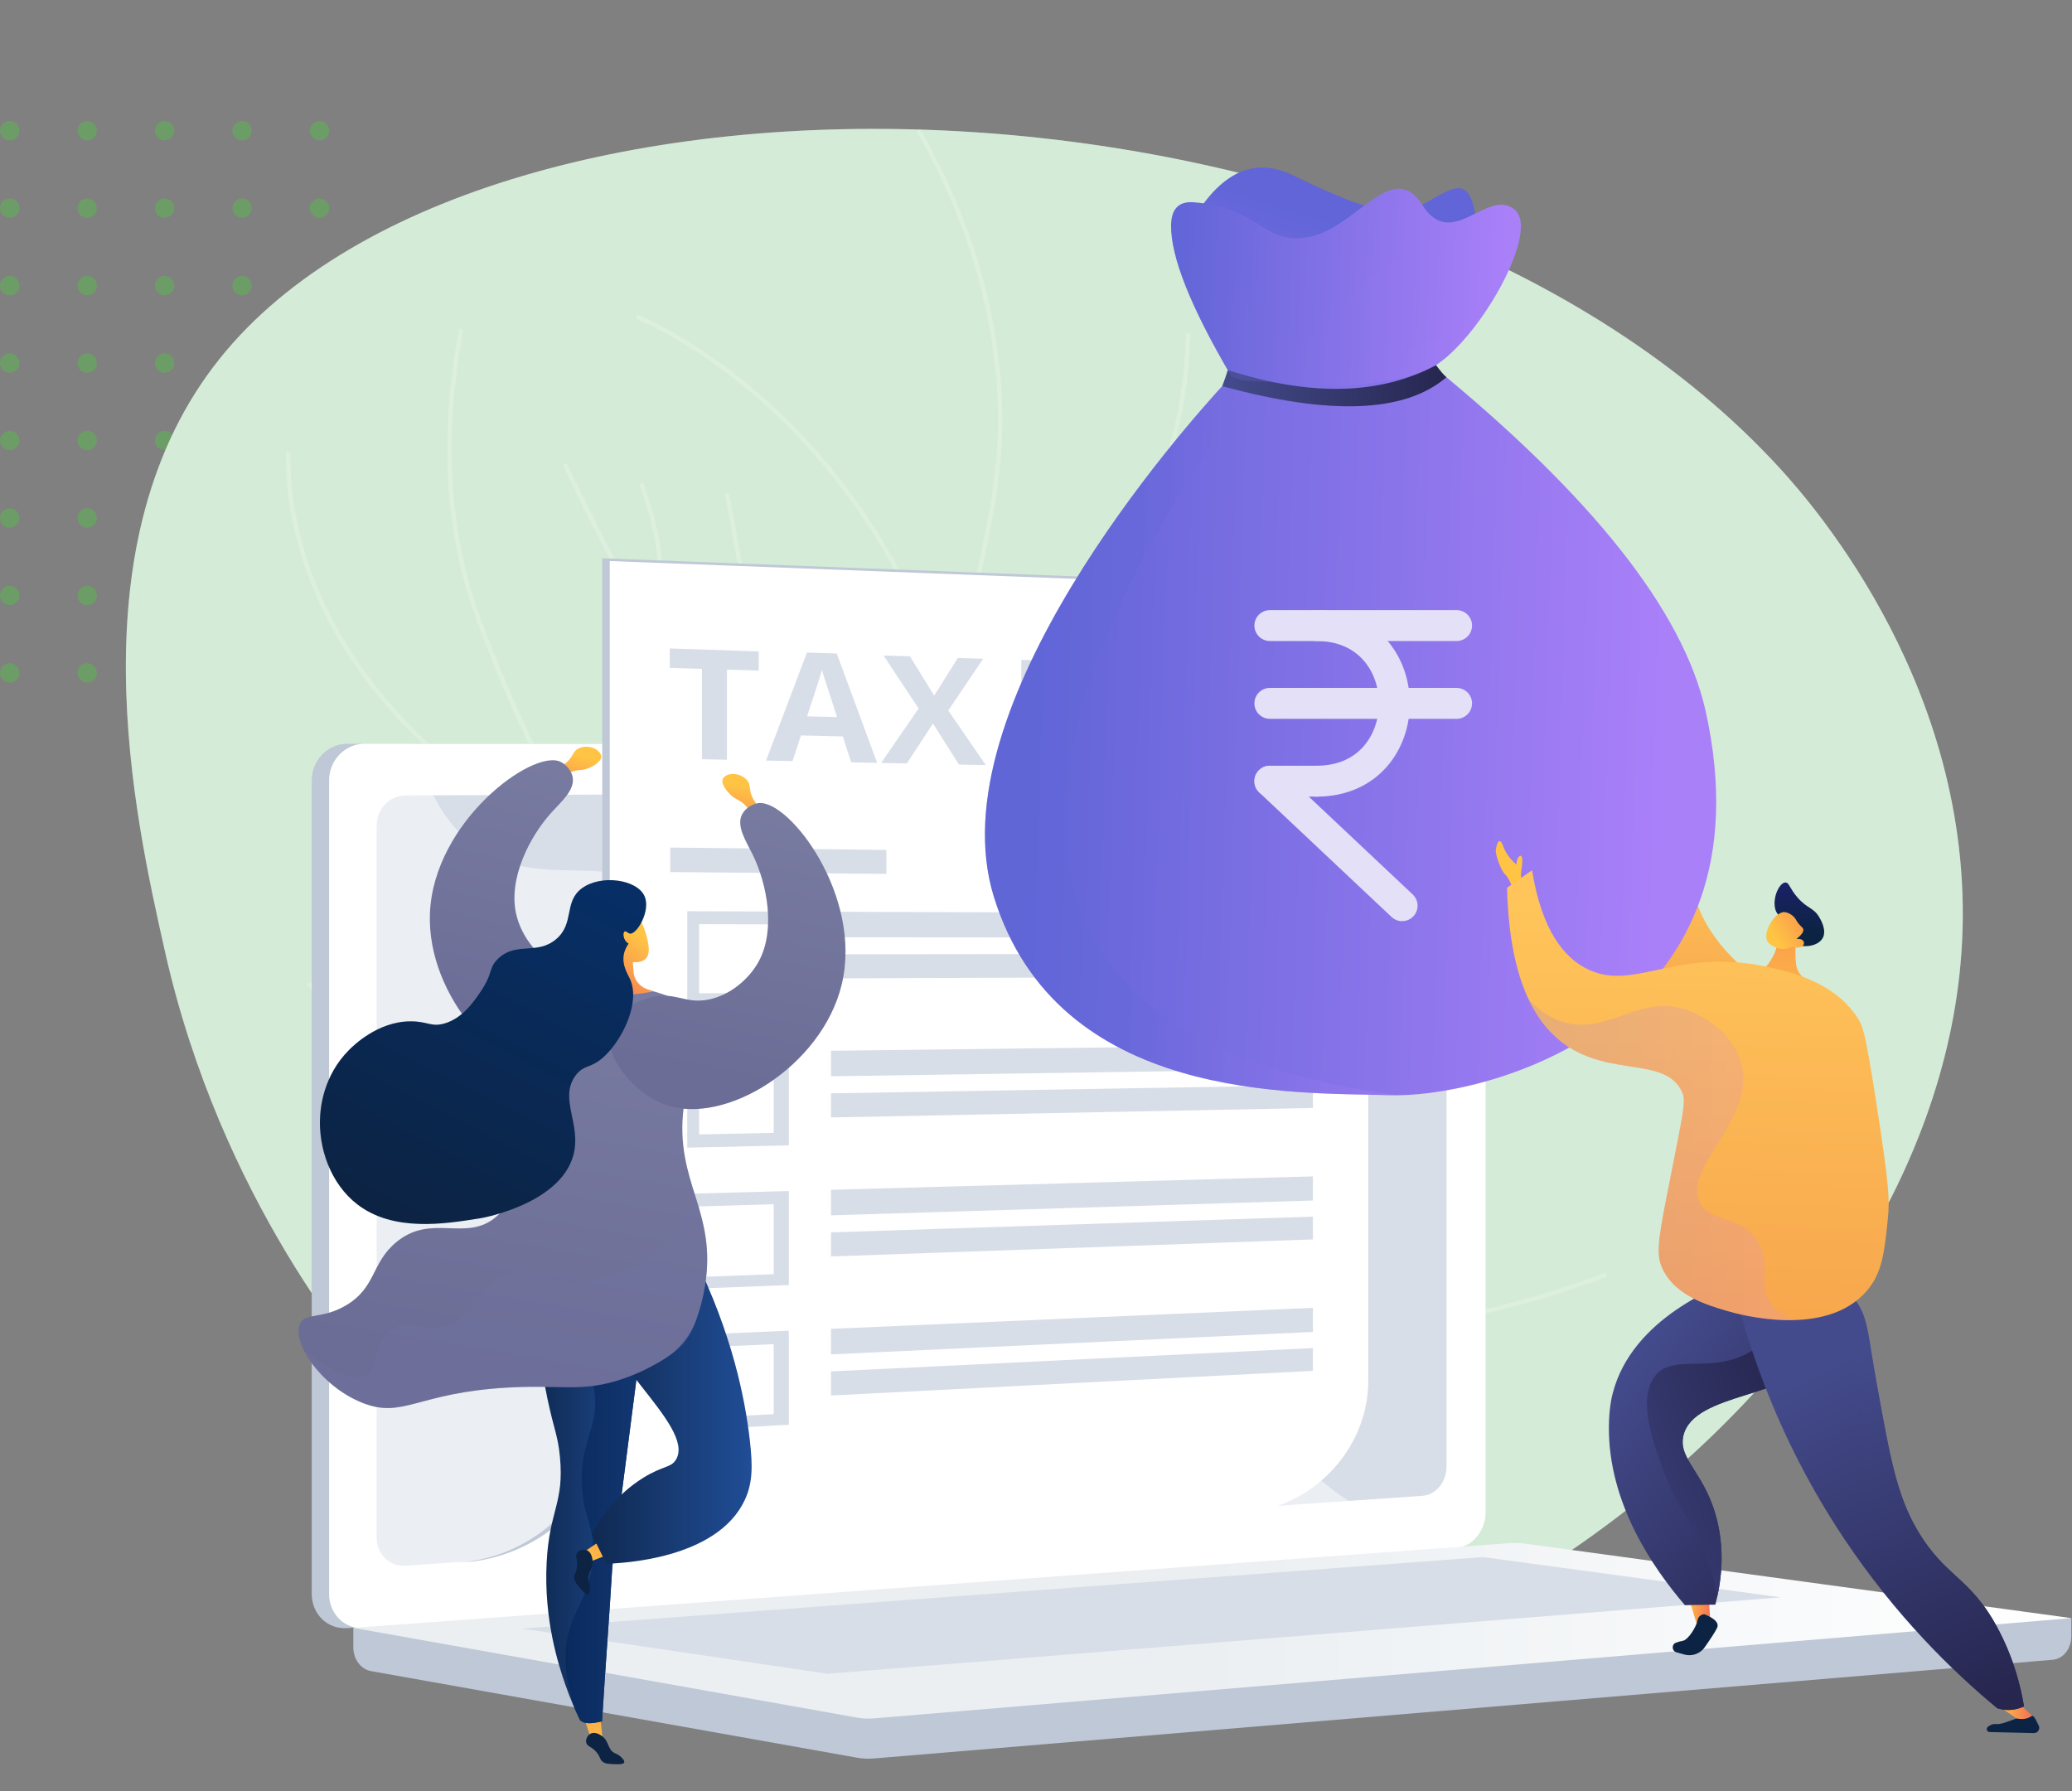 <svg width="428" height="370" viewBox="0 0 428 370" fill="none" xmlns="http://www.w3.org/2000/svg">
<rect x="0" y="0" width="428" height="370" fill="#808080" stroke="none"/>
<g opacity="0.5">
<circle cx="2" cy="27" r="2" fill="#59BA4B"/>
<circle cx="18" cy="27" r="2" fill="#59BA4B"/>
<circle cx="34" cy="27" r="2" fill="#59BA4B"/>
<circle cx="50" cy="27" r="2" fill="#59BA4B"/>
<circle cx="66" cy="27" r="2" fill="#59BA4B"/>
<circle cx="2" cy="43" r="2" fill="#59BA4B"/>
<circle cx="18" cy="43" r="2" fill="#59BA4B"/>
<circle cx="34" cy="43" r="2" fill="#59BA4B"/>
<circle cx="50" cy="43" r="2" fill="#59BA4B"/>
<circle cx="66" cy="43" r="2" fill="#59BA4B"/>
<circle cx="2" cy="59" r="2" fill="#59BA4B"/>
<circle cx="18" cy="59" r="2" fill="#59BA4B"/>
<circle cx="34" cy="59" r="2" fill="#59BA4B"/>
<circle cx="50" cy="59" r="2" fill="#59BA4B"/>
<circle cx="66" cy="59" r="2" fill="#59BA4B"/>
<circle cx="2" cy="75" r="2" fill="#59BA4B"/>
<circle cx="18" cy="75" r="2" fill="#59BA4B"/>
<circle cx="34" cy="75" r="2" fill="#59BA4B"/>
<circle cx="50" cy="75" r="2" fill="#59BA4B"/>
<circle cx="66" cy="75" r="2" fill="#59BA4B"/>
<circle cx="2" cy="91" r="2" fill="#59BA4B"/>
<circle cx="18" cy="91" r="2" fill="#59BA4B"/>
<circle cx="34" cy="91" r="2" fill="#59BA4B"/>
<circle cx="50" cy="91" r="2" fill="#59BA4B"/>
<circle cx="66" cy="91" r="2" fill="#59BA4B"/>
<circle cx="2" cy="107" r="2" fill="#59BA4B"/>
<circle cx="18" cy="107" r="2" fill="#59BA4B"/>
<circle cx="34" cy="107" r="2" fill="#59BA4B"/>
<circle cx="50" cy="107" r="2" fill="#59BA4B"/>
<circle cx="66" cy="107" r="2" fill="#59BA4B"/>
<circle cx="2" cy="123" r="2" fill="#59BA4B"/>
<circle cx="18" cy="123" r="2" fill="#59BA4B"/>
<circle cx="34" cy="123" r="2" fill="#59BA4B"/>
<circle cx="50" cy="123" r="2" fill="#59BA4B"/>
<circle cx="66" cy="123" r="2" fill="#59BA4B"/>
<circle cx="2" cy="139" r="2" fill="#59BA4B"/>
<circle cx="18" cy="139" r="2" fill="#59BA4B"/>
<circle cx="34" cy="139" r="2" fill="#59BA4B"/>
<circle cx="50" cy="139" r="2" fill="#59BA4B"/>
<circle cx="66" cy="139" r="2" fill="#59BA4B"/>
</g>
<path d="M367.666 96.743C288.379 10.079 100.67 5.236 45.476 73.972C15.065 111.846 27.773 168.46 34.043 196.394C45.582 247.798 74.036 280.892 80.249 287.912C95.325 304.945 131.944 346.318 187.041 355.776C281.181 371.935 398.648 289.66 405.156 196.834C408.908 143.316 374.521 104.235 367.666 96.743Z" fill="#F4F7FA"/>
<path opacity="0.2" d="M367.666 96.743C288.379 10.079 100.67 5.236 45.476 73.972C15.065 111.846 27.773 168.46 34.043 196.394C45.582 247.798 74.036 280.892 80.249 287.912C95.325 304.945 131.944 346.318 187.041 355.776C281.181 371.935 398.648 289.66 405.156 196.834C408.908 143.316 374.521 104.235 367.666 96.743Z" fill="#59BA4B"/>
<g style="mix-blend-mode:soft-light" opacity="0.502">
<g style="mix-blend-mode:soft-light" opacity="0.8">
<g style="mix-blend-mode:soft-light" opacity="0.502">
<path d="M289.062 296.094C268.215 288.169 250.272 278.717 235.731 267.998C214.209 252.132 200.804 233.905 195.888 213.823C192.045 198.119 193.471 181.1 195.276 159.552C196.772 141.685 199.442 129.17 201.796 118.129C204.848 103.819 207.259 92.516 205.586 76.173C203.886 59.567 198.41 43.056 189.31 27.095L190.114 26.636C199.279 42.71 204.793 59.344 206.507 76.077C208.195 92.567 205.77 103.932 202.702 118.322C200.353 129.337 197.69 141.821 196.198 159.625C194.329 181.933 192.979 198.047 196.787 213.603C207.143 255.911 252.862 281.342 289.391 295.228L289.062 296.094Z" fill="white"/>
</g>
</g>
<g style="mix-blend-mode:soft-light" opacity="0.8">
<g style="mix-blend-mode:soft-light" opacity="0.502">
<path d="M196.863 147.017L196.713 146.516C187.088 114.196 169.804 93.974 156.999 82.702C143.136 70.499 131.422 65.881 131.305 65.835L131.64 64.972C131.757 65.018 143.626 69.697 157.61 82.007C170.439 93.299 187.729 113.505 197.447 145.739C199.758 144.635 210.122 139.342 220.494 128.656C231.287 117.535 244.297 98.125 244.991 68.805L245.917 68.827C245.215 98.466 232.051 118.087 221.131 129.329C209.298 141.51 197.46 146.757 197.342 146.808L196.863 147.017Z" fill="white"/>
</g>
</g>
<g style="mix-blend-mode:soft-light" opacity="0.8">
<g style="mix-blend-mode:soft-light" opacity="0.502">
<path d="M194.152 195.236L193.829 195.142C178.117 190.529 160.282 172.437 140.819 141.368C126.352 118.272 116.353 96.24 116.255 96.02L117.098 95.639C117.197 95.858 127.173 117.841 141.609 140.885C160.54 171.104 178.568 189.513 193.769 194.158C195.358 191.877 206.515 176.086 220.61 162.253C235.84 147.303 271.293 142.141 271.65 142.091L271.779 143.008C271.426 143.058 236.271 148.179 221.258 162.914C206.169 177.723 194.457 194.788 194.341 194.959L194.152 195.236Z" fill="white"/>
</g>
</g>
<g style="mix-blend-mode:soft-light" opacity="0.8">
<g style="mix-blend-mode:soft-light" opacity="0.502">
<path d="M229.884 263.609L228.969 263.5C228.793 263.478 211.124 261.314 188.045 253.264C166.74 245.833 136.324 231.722 112.415 206.699L66.252 158.385L66.921 157.745L113.084 206.059C136.86 230.943 167.125 244.985 188.326 252.382C208.343 259.366 224.266 261.904 228.163 262.456C223.215 253.5 221.426 244.151 222.847 234.655C224.016 226.842 227.348 218.919 232.753 211.108C241.931 197.841 254.096 189.364 254.218 189.28L254.744 190.042C254.623 190.126 242.581 198.521 233.5 211.656C221.364 229.209 219.994 246.419 229.424 262.809L229.884 263.609Z" fill="white"/>
</g>
</g>
</g>
<g style="mix-blend-mode:soft-light" opacity="0.502">
<g style="mix-blend-mode:soft-light" opacity="0.8">
<g style="mix-blend-mode:soft-light" opacity="0.502">
<path d="M270.656 275.462C263.792 275.462 256.97 275.008 250.196 274.099C214.577 269.32 182.289 251.639 154.226 221.548C125.054 190.266 107.752 153.399 98.376 127.98C91.844 110.272 90.647 90.053 94.821 67.89L95.73 68.061C91.588 90.058 92.771 110.11 99.244 127.659C110.648 158.572 155.241 260.423 250.319 273.182C276.892 276.749 304.272 273.261 331.698 262.823L332.026 263.688C311.443 271.523 290.877 275.462 270.656 275.462Z" fill="white"/>
</g>
</g>
<g style="mix-blend-mode:soft-light" opacity="0.8">
<g style="mix-blend-mode:soft-light" opacity="0.502">
<path d="M122.132 177.59L121.762 177.402C62.53 147.254 58.81 105.896 59.082 93.938C59.087 93.701 59.093 93.547 59.087 93.481L60.007 93.382C60.017 93.471 60.015 93.6 60.007 93.96C59.74 105.754 63.415 146.499 121.805 176.384C122.956 174.525 128.34 165.459 132.242 152.747C136.268 139.637 139.495 119.849 132.012 100.035L132.877 99.706C140.456 119.776 137.192 139.791 133.119 153.046C128.71 167.395 122.423 177.145 122.359 177.242L122.132 177.59Z" fill="white"/>
</g>
</g>
<g style="mix-blend-mode:soft-light" opacity="0.8">
<g style="mix-blend-mode:soft-light" opacity="0.502">
<path d="M121.128 225.574C105.126 225.574 93.043 222.124 84.687 218.424C70.168 211.995 63.425 203.418 63.358 203.333L64.09 202.766C64.156 202.85 70.79 211.272 85.117 217.601C98.313 223.431 120.914 228.626 153.723 220.322C154.726 217.298 164.768 185.457 157.469 144.967L149.72 101.976L150.631 101.812L158.38 144.802C166.063 187.42 154.633 220.534 154.517 220.864L154.435 221.097L154.195 221.159C141.736 224.332 130.726 225.574 121.128 225.574Z" fill="white"/>
</g>
</g>
</g>
<path d="M427.857 334.252L72.982 331.184V340.263C72.982 342.727 74.53 344.822 76.626 345.195L176.974 363.074C178.165 363.286 179.372 363.342 180.574 363.241L424.001 342.857C426.175 342.676 427.857 340.574 427.857 338.041V334.252Z" fill="#BFC8D6"/>
<path d="M297.263 319.703L71.71 336.311C67.675 336.609 64.393 333.45 64.393 329.257V161.243C64.393 157.049 67.675 153.649 71.71 153.649H297.263C300.588 153.649 303.276 156.723 303.276 160.514V312.396C303.276 316.186 300.588 319.458 297.263 319.703Z" fill="#BFC8D6"/>
<path d="M300.859 319.702L75.307 336.311C71.271 336.608 67.99 333.449 67.99 329.257V161.242C67.99 157.048 71.271 153.648 75.307 153.648H300.859C304.184 153.648 306.872 156.722 306.872 160.514V312.395C306.872 316.185 304.184 319.457 300.859 319.702Z" fill="white"/>
<path d="M293.832 308.994L83.754 323.421C80.47 323.646 77.801 321.054 77.801 317.632V170.534C77.801 167.111 80.47 164.324 83.754 164.309L293.832 163.405C296.575 163.392 298.795 165.91 298.795 169.029V303.008C298.795 306.125 296.575 308.806 293.832 308.994Z" fill="#D8DEE8"/>
<path d="M196.049 158.244C196.049 159.805 194.888 161.075 193.454 161.079C192.019 161.083 190.854 159.818 190.854 158.254C190.854 156.689 192.019 155.42 193.454 155.42C194.888 155.418 196.049 156.683 196.049 158.244Z" fill="white"/>
<g style="mix-blend-mode:soft-light" opacity="0.478">
<path d="M75.307 336.311L299.717 319.786L300.86 319.702C302.385 319.589 303.772 318.835 304.832 317.691C288.682 316.806 278.653 311.074 272.183 305.151C259.188 293.256 261.443 281.524 247.43 273.704C229.953 263.948 216.211 276.31 202.949 264.114C194.908 256.719 198.856 251.205 188.963 240.156C178.005 227.917 170.871 232.032 159.858 221.017C145.933 207.091 152.898 196.255 140.903 186.256C126.353 174.125 110.661 185.353 96.809 173.719C90.836 168.701 87.557 161.406 85.846 153.648H75.307C71.271 153.648 67.99 157.048 67.99 161.242V329.257C67.99 333.449 71.27 336.608 75.307 336.311Z" fill="white"/>
</g>
<path d="M311.486 318.78L72.982 336.264L176.974 354.791C178.165 355.003 179.372 355.06 180.574 354.959L427.857 334.252L315.281 318.9C314.021 318.728 312.751 318.689 311.486 318.78Z" fill="url(#paint0_linear_323_6250)"/>
<path d="M107.783 336.413L306.346 321.643L367.798 329.954L170.948 345.745L107.783 336.413Z" fill="#D8DEE8"/>
<path d="M149.639 208.289C149.005 208.293 148.393 208.058 147.939 207.628L141.237 201.285C140.292 200.391 140.292 198.936 141.237 198.036C142.182 197.138 143.711 197.134 144.653 198.028L149.305 202.443L160.044 187.658C160.795 186.624 162.279 186.371 163.36 187.091C164.438 187.81 164.706 189.229 163.958 190.262L151.614 207.293C151.207 207.853 150.564 208.214 149.854 208.279C149.783 208.285 149.71 208.289 149.639 208.289Z" fill="#97A6B7"/>
<path d="M149.639 235.654C149.005 235.658 148.393 235.423 147.939 234.993L141.237 228.652C140.292 227.756 140.292 226.302 141.237 225.403C142.182 224.503 143.711 224.501 144.653 225.395L149.305 229.808L160.044 215.024C160.795 213.99 162.279 213.736 163.36 214.456C164.438 215.175 164.706 216.594 163.958 217.628L151.614 234.659C151.207 235.218 150.564 235.579 149.854 235.645C149.783 235.652 149.71 235.654 149.639 235.654Z" fill="#97A6B7"/>
<path d="M149.639 264.042C149.005 264.047 148.393 263.81 147.939 263.381L141.237 257.038C140.292 256.144 140.292 254.689 141.237 253.789C142.182 252.89 143.711 252.887 144.653 253.781L149.305 258.195L160.044 243.411C160.795 242.377 162.279 242.124 163.36 242.843C164.438 243.562 164.706 244.982 163.958 246.015L151.614 263.046C151.207 263.606 150.564 263.967 149.854 264.032C149.783 264.038 149.71 264.041 149.639 264.042Z" fill="#97A6B7"/>
<path d="M124.396 115.323V292.411C124.396 307.804 111.488 321.717 94.431 322.801L255.139 311.988C269.62 311.068 281.295 298.825 281.295 284.628V121.319L124.396 115.323Z" fill="#BFC8D6"/>
<path d="M282.636 285.196C282.636 299.393 271.06 311.636 256.578 312.556L95.272 322.801C112.329 321.718 125.949 308.374 125.949 292.979V115.892L282.636 121.887V285.196Z" fill="white"/>
<path d="M150.157 156.938L144.998 156.83V138.17L138.35 137.965V133.951L156.72 134.556V138.531L150.157 138.329V156.938Z" fill="#D8DEE8"/>
<path fill-rule="evenodd" clip-rule="evenodd" d="M175.816 157.468L174.104 152.123L165.448 151.92L163.716 157.218L158.239 157.105L166.686 134.793L172.843 134.996L181.189 157.579L175.816 157.468ZM172.907 148.127C171.319 143.267 170.424 140.517 170.225 139.878C170.024 139.24 169.88 138.737 169.794 138.366C169.437 139.66 168.413 142.858 166.72 147.966L172.907 148.127Z" fill="#D8DEE8"/>
<path d="M203.64 158.043L198.083 157.929L192.715 149.468L187.315 157.706L182.011 157.596L189.749 146.352L182.507 135.406L187.968 135.586L192.968 143.692L197.848 135.911L203.092 136.083L195.877 146.774L203.64 158.043Z" fill="#D8DEE8"/>
<path d="M253.411 142.448L210.966 141.171V136.298L253.411 137.69V142.448Z" fill="#D8DEE8"/>
<path d="M271.204 151.299L210.966 149.772V144.612L271.204 146.312V151.299Z" fill="#D8DEE8"/>
<path d="M271.204 159.333L210.966 158.086V153.213L271.204 154.623V159.333Z" fill="#D8DEE8"/>
<path d="M183.093 180.512L138.443 180.15V175.078L183.093 175.563V180.512Z" fill="#D8DEE8"/>
<path fill-rule="evenodd" clip-rule="evenodd" d="M162.952 207.736L141.959 207.883V188.225L162.952 188.301V207.736ZM144.416 205.187L159.815 205.104V190.946L144.416 190.911V205.187Z" fill="#D8DEE8"/>
<path d="M271.204 193.687L171.653 193.608V188.333L271.204 188.7V193.687Z" fill="#D8DEE8"/>
<path d="M271.204 201.721L171.653 202.106V197.125L271.204 197.012V201.721Z" fill="#D8DEE8"/>
<path fill-rule="evenodd" clip-rule="evenodd" d="M162.952 236.594L141.959 237.071V217.413L162.952 217.16V236.594ZM144.416 234.336L159.815 234.008V219.851L144.416 220.058V234.336Z" fill="#D8DEE8"/>
<path d="M271.204 220.838L171.653 222.328V217.053L271.204 215.851V220.838Z" fill="#D8DEE8"/>
<path d="M271.204 228.872L171.653 230.827V225.845L271.204 224.162V228.872Z" fill="#D8DEE8"/>
<path fill-rule="evenodd" clip-rule="evenodd" d="M162.952 265.452L141.959 266.259V246.601L162.952 246.018V265.452ZM144.416 263.781L159.815 263.208V248.755L144.416 249.208V263.781Z" fill="#D8DEE8"/>
<path d="M271.204 247.989L171.653 251.05V245.774L271.204 243.002V247.989Z" fill="#D8DEE8"/>
<path d="M271.204 256.023L171.653 259.548V254.566L271.204 251.313V256.023Z" fill="#D8DEE8"/>
<path fill-rule="evenodd" clip-rule="evenodd" d="M162.952 294.31L141.959 295.446V275.788L162.952 274.874V294.31ZM144.416 292.93L159.815 292.111V277.658L144.416 278.356V292.93Z" fill="#D8DEE8"/>
<path d="M271.204 275.14L171.653 279.77V274.495L271.204 270.153V275.14Z" fill="#D8DEE8"/>
<path d="M271.204 283.174L171.653 288.269V283.287L271.204 278.464V283.174Z" fill="#D8DEE8"/>
<path d="M345.915 177.283C345.192 176.253 344.64 175.375 344.259 174.65C343.688 173.562 345.079 170.548 345.693 168.033C346.306 165.52 346.621 169.442 346.699 170.33C346.776 171.219 346.785 172.86 347.705 175.677L345.915 177.283Z" fill="url(#paint1_linear_323_6250)"/>
<path d="M349.197 173.462C347.576 185.536 353.124 195.828 365.841 204.34L345.543 209.183C341.212 201.082 340.614 190.322 343.75 176.903L349.197 173.462Z" fill="url(#paint2_linear_323_6250)"/>
<path d="M288.797 226.245C288.258 226.251 287.744 226.247 287.251 226.232C267.766 225.633 218.51 227.888 205.293 185.237C193.146 146.064 244.701 88.158 253.186 78.98C253.69 78.436 254.079 78.02 254.355 77.735C252.944 76.627 266.866 75.96 296.121 75.733C328.889 102.511 347.611 126.172 352.287 146.715C366.374 209.847 309.704 226.03 288.797 226.245Z" fill="url(#paint3_linear_323_6250)"/>
<path style="mix-blend-mode:multiply" opacity="0.302" d="M288.797 226.245C288.258 226.251 287.744 226.247 287.251 226.232C267.766 225.633 218.51 227.888 205.293 185.237C193.146 146.064 244.701 88.158 253.186 78.98C255.286 78.721 257.294 78.882 259.19 79.535C259.915 79.787 153.095 208.175 288.797 226.245Z" fill="url(#paint4_linear_323_6250)"/>
<path d="M247.039 44.361C252.773 35.258 259.435 32.532 267.023 36.184C278.407 41.663 287.585 45.791 293.787 42.318C299.991 38.846 303.267 36.044 304.713 44.133C305.675 49.526 298.262 58.572 282.47 71.273C258.961 70.55 247.151 61.579 247.039 44.361Z" fill="url(#paint5_linear_323_6250)"/>
<path style="mix-blend-mode:multiply" opacity="0.2" d="M246.851 50.462C252.586 41.358 259.247 38.633 266.836 42.285C278.22 47.763 287.397 51.892 293.6 48.419C299.804 44.947 303.079 42.145 304.525 50.234C305.488 55.627 298.075 64.673 282.282 77.374C258.774 76.651 246.964 67.68 246.851 50.462Z" fill="url(#paint6_linear_323_6250)"/>
<path d="M305.778 65.916C302.359 70.677 298.415 74.727 295.004 76.34C290.725 78.361 283.184 79.434 275.697 79.749C268.205 80.061 260.763 79.614 256.705 78.596L256.697 78.592C255.69 78.341 254.894 78.052 254.355 77.735C245.98 63.477 241.829 53.084 241.903 46.555C241.932 43.446 243.243 41.505 246.634 41.785C260.72 42.947 260.798 50.828 270.483 48.926C280.167 47.026 287.669 32.605 293.787 42.319C299.906 52.03 307.214 38.703 312.85 43.273C316.487 46.22 312.004 57.246 305.778 65.916Z" fill="url(#paint7_linear_323_6250)"/>
<path d="M253.62 76.45C270.773 81.945 285.11 81.6 296.629 75.416C297.566 76.678 298.282 77.514 298.776 77.926C290.227 85.265 274.793 85.877 252.47 79.763C253.067 78.171 253.449 77.067 253.62 76.45Z" fill="url(#paint8_linear_323_6250)"/>
<path style="mix-blend-mode:multiply" opacity="0.2" d="M305.778 65.916C302.359 70.677 298.415 74.727 295.004 76.34C290.725 78.361 283.184 79.434 275.697 79.749L256.705 78.597L256.697 78.593C255.69 78.341 254.894 78.053 254.355 77.735C245.98 63.477 241.829 53.084 241.903 46.555C242.067 46.389 247.428 41.062 253.29 53.016C259.25 65.156 261.218 75.64 268.866 70.857C276.518 66.069 288.685 46.728 290.435 56.067C292.18 65.407 284.409 74.102 289.92 72.795C294.217 71.774 302.623 65.659 305.778 65.916Z" fill="url(#paint9_linear_323_6250)"/>
<path d="M352.883 328.475L353.304 335.217C352.666 335.893 351.733 335.996 350.506 335.526L348.494 328.904L352.883 328.475Z" fill="url(#paint10_linear_323_6250)"/>
<path d="M352.039 333.432C354.24 334.33 355.127 335.266 354.699 336.239C354.355 337.023 353.164 338.795 352.136 340.268C351.183 341.63 349.463 342.233 347.87 341.755C347.336 341.595 346.79 341.439 346.305 341.315C345.305 341.057 345.246 339.656 346.22 339.313C346.694 339.146 347.161 339.011 347.569 338.949C348.778 338.762 350.441 335.907 350.635 334.762C350.766 334 351.233 333.556 352.039 333.432Z" fill="#0C2343"/>
<path d="M359.974 263.757C355.112 265.436 337.129 272.234 333.125 287.83C332.911 288.663 332.362 290.977 332.337 294.76C332.234 310.501 341.385 323.824 348.04 331.574C350.138 331.539 352.237 331.504 354.334 331.467C355.381 327.451 356.343 321.442 354.837 314.68C352.536 304.346 346.565 301.665 347.717 296.593C349.807 287.383 371.189 288.776 373.204 280.529C373.932 277.549 372.331 272.494 359.974 263.757Z" fill="url(#paint11_linear_323_6250)"/>
<path d="M420.119 357.999L410.988 357.785C410.425 357.773 410.184 357.07 410.615 356.709C411.039 356.352 411.626 356.059 412.377 356.137C414.112 356.319 418.008 353.888 419.776 354.409C420.353 354.58 420.823 355.939 421.063 356.315C421.535 357.052 420.994 358.019 420.119 357.999Z" fill="#0C2343"/>
<path d="M416.016 350.981L419.776 354.409C418.901 355.063 417.825 355.251 416.548 354.97L412.705 352.325L416.016 350.981Z" fill="url(#paint12_linear_323_6250)"/>
<path d="M343.843 304.371C341.321 297.56 338.297 289.163 341.751 284.394C345.246 279.569 352.904 283.641 360.586 279.754C363.436 278.312 366.363 275.731 368.799 271.059C373.112 275.513 373.699 278.502 373.204 280.529C371.189 288.776 349.807 287.383 347.717 296.594C346.565 301.666 352.536 304.346 354.837 314.68C356.132 320.493 355.602 325.745 354.763 329.659C354.015 326.025 352.852 322.208 351.074 318.356C348.319 312.383 346.5 311.546 343.843 304.371Z" fill="url(#paint13_linear_323_6250)"/>
<path d="M357.189 261.79C360.149 275.382 366.455 296.137 380.904 317.801C391.601 333.84 403.352 345.267 412.569 352.903C413.225 353.098 414.343 353.339 415.712 353.171C416.731 353.046 417.539 352.739 418.081 352.479C417.447 348.647 416.108 342.986 412.933 336.872C407.122 325.685 401.946 326.044 396.11 316.17C391.837 308.939 390.447 301.259 387.668 285.898C385.522 274.036 385.521 271.201 382.583 267.8C376.641 260.923 365.486 260.846 357.189 261.79Z" fill="url(#paint14_linear_323_6250)"/>
<path d="M410.705 339.402C408.631 336.127 404.951 332.718 397.693 325.993C390.192 319.042 390.481 320.299 389.004 318.245C382.394 309.049 385.973 299.223 384.339 287.364C383.427 280.749 380.507 272.102 372.004 262.418C375.989 263.153 379.804 264.734 382.583 267.8C385.993 271.563 385.742 275.25 387.668 285.897C390.447 301.259 391.837 308.939 396.11 316.169C401.946 326.044 407.12 325.684 412.933 336.872C416.108 342.986 417.447 348.646 418.081 352.478C417.539 352.738 416.731 353.045 415.712 353.17C414.906 353.27 414.188 353.226 413.6 353.133C414.079 345.358 411.756 341.063 410.705 339.402Z" fill="url(#paint15_linear_323_6250)"/>
<path d="M368.338 190.69C367.34 188.725 366.93 188.736 366.685 187.701C366.126 185.338 367.568 182.338 368.789 182.296C369.576 182.269 369.642 183.493 371.308 185.402C373.352 187.74 374.59 187.434 375.792 189.463C376.073 189.938 377.339 192.075 376.561 193.671C375.567 195.705 371.653 196.028 370.016 194.458C369.24 193.714 369.565 193.109 368.338 190.69Z" fill="url(#paint16_linear_323_6250)"/>
<path d="M371.272 192.809C370.806 195.297 370.739 197.553 371.072 199.576C371.521 202.319 376.601 205.168 377.574 205.985C378.547 206.803 374.992 207.69 371.73 207.262C368.468 206.835 359.538 203.977 358.179 202.384C356.823 200.79 359.76 201.575 362.231 201.273C364.701 200.971 367.059 196.83 367.132 194.716C367.179 193.307 368.56 192.671 371.272 192.809Z" fill="url(#paint17_linear_323_6250)"/>
<path d="M370.209 195.595C368.544 196.326 366.974 196.101 365.5 194.922C363.521 193.339 366.464 188.473 368.479 188.409C369.151 188.389 370.132 188.871 370.711 189.575C371.053 189.991 371.073 190.269 371.645 190.938C372.173 191.556 372.406 191.611 372.485 191.91C372.586 192.286 372.414 192.912 371.057 193.989C371.732 193.864 372.315 194.043 372.541 194.436C372.578 194.499 372.652 194.696 372.63 194.899C372.548 195.633 371.59 195.972 370.209 195.595Z" fill="url(#paint18_linear_323_6250)"/>
<path d="M315.33 182.611C314.322 182.471 313.975 181.437 314.29 179.512C314.66 177.247 314.38 176.485 313.844 176.886C313.489 177.154 313.286 177.724 313.235 178.596C311.936 177.488 311.018 176.206 310.484 174.753C309.68 172.575 309.164 174.41 308.992 175.499C308.821 176.589 310.139 179.972 310.885 180.604C311.381 181.024 311.992 182.162 312.719 184.016L315.33 182.611Z" fill="url(#paint19_linear_323_6250)"/>
<path d="M311.302 183.385C313.022 182.18 314.742 180.975 316.462 179.77C318.555 192.641 323.314 197.693 327.354 199.902C337.104 205.233 345.806 195.734 364.465 199.61C369.608 200.679 378.572 202.668 383.541 209.996C384.848 211.923 385.312 213.381 387.482 227.2C390.255 244.862 390.353 247.946 389.963 251.748C389.247 258.709 388.813 262.926 385.606 266.66C377.087 276.574 358.979 271.461 356.71 270.789C352.515 269.547 345.998 267.614 343.408 262.071C342.189 259.463 342.319 257.079 344.192 247.54C347.901 228.646 348.375 227.423 347.34 225.354C343.846 218.371 332.773 222.367 323.42 215.874C317.95 212.077 311.786 203.804 311.302 183.385Z" fill="url(#paint20_linear_323_6250)"/>
<path style="mix-blend-mode:multiply" opacity="0.2" d="M365.195 268.266C363.37 264.521 365.822 261.068 363.131 256.566C359.7 250.829 353.528 252.777 351.206 248.537C347.234 241.286 362.868 231.175 359.691 219.632C358.174 214.121 352.878 210.131 348.453 208.621C338.631 205.265 332.205 213.818 322.997 211.144C320.814 210.51 318.309 209.197 315.776 206.472C318.016 211.198 320.797 214.053 323.42 215.874C332.773 222.368 343.846 218.371 347.34 225.354C348.375 227.424 347.901 228.646 344.192 247.541C342.319 257.079 342.189 259.463 343.408 262.071C345.998 267.615 352.515 269.547 356.71 270.789C357.952 271.157 363.94 272.851 370.504 272.687C367.576 271.496 366 269.918 365.195 268.266Z" fill="url(#paint21_linear_323_6250)"/>
<path d="M157.517 167.325C156.793 166.744 155.833 165.793 155.284 164.381C154.695 162.865 155.109 162.19 154.37 161.245C153.432 160.045 151.514 159.528 150.199 160.115C149.922 160.238 149.584 160.41 149.371 160.77C148.786 161.758 150.085 163.469 151.121 164.381C151.9 165.066 152.223 165.015 153.05 165.599C153.857 166.169 154.872 167.15 155.689 168.951L157.517 167.325Z" fill="url(#paint22_linear_323_6250)"/>
<path d="M114.13 159.035C115.024 158.782 116.278 158.281 117.336 157.195C118.469 156.03 118.351 155.248 119.4 154.665C120.731 153.925 122.699 154.199 123.681 155.252C123.888 155.474 124.132 155.765 124.187 156.178C124.341 157.317 122.478 158.385 121.168 158.82C120.183 159.147 119.906 158.975 118.916 159.189C117.951 159.399 116.633 159.906 115.18 161.245L114.13 159.035Z" fill="url(#paint23_linear_323_6250)"/>
<path d="M118.277 160.442C118.853 163.186 115.888 165.628 113.748 168.025C109.457 172.833 104.964 181.413 106.614 188.776C107.514 192.798 110.401 197.147 114.48 199.209C118.869 201.426 121.498 199.408 126.064 202.043C126.4 202.237 132.173 205.661 132.341 210.282C132.549 215.982 124.17 222.047 116.998 222.51C103.881 223.359 88.076 205.911 88.813 188.596C89.614 169.747 109.862 154.786 115.686 157.321C116.604 157.721 117.953 158.898 118.277 160.442Z" fill="url(#paint24_linear_323_6250)"/>
<path d="M124.115 355.623L124.584 360.398L122.361 359.994L120.867 355.509L124.115 355.623Z" fill="url(#paint25_linear_323_6250)"/>
<path d="M110.566 267.384C110.797 275.864 111.855 283.121 113.108 289.046C114.456 295.418 115.24 296.52 115.66 300.926C116.576 310.517 113.485 311.889 112.918 322.729C112.291 334.698 115.473 344.21 116.724 347.839C117.818 351.011 118.962 353.573 119.823 355.352C120.92 356.309 122.598 355.942 124.366 355.582C125.018 344.726 125.829 334.509 126.481 323.653C128.582 307.322 130.683 290.991 132.784 274.66C125.378 272.234 117.973 269.809 110.566 267.384Z" fill="url(#paint26_linear_323_6250)" style="mix-blend-mode:multiply"/>
<path d="M124.366 355.582C125.018 344.726 125.829 334.509 126.481 323.653C128.582 307.322 130.683 290.991 132.784 274.66C125.378 272.234 117.973 269.809 110.566 267.384C110.582 267.946 110.61 268.487 110.632 269.039C121.023 278.064 123.057 285.215 122.954 290.093C122.832 296.008 119.599 298.94 120.23 307.517C120.682 313.649 122.525 314.73 122.524 320.264C122.522 327.389 119.465 331.396 117.977 335.514C116.538 339.494 116.025 345.13 118.805 353.148C119.171 353.976 119.515 354.717 119.823 355.352C120.92 356.309 122.598 355.942 124.366 355.582Z" fill="url(#paint27_linear_323_6250)" style="mix-blend-mode:multiply"/>
<path d="M123.28 362.028C122.229 360.723 121.261 360.818 121.086 359.933C120.947 359.238 121.39 358.398 122.036 358.089C122.945 357.656 124.018 358.387 124.26 358.551C125.906 359.673 125.415 361.362 126.975 362.133C127.289 362.287 127.787 362.456 128.306 362.963C128.526 363.179 129.072 363.712 128.933 364.069C128.775 364.482 127.781 364.446 126.838 364.412C125.706 364.372 125.139 364.352 124.602 363.999C123.856 363.511 124.093 363.035 123.28 362.028Z" fill="#0C2343"/>
<path d="M125.516 321.173L121.358 322.8L120.145 320.893L123.397 318.708L125.516 321.173Z" fill="url(#paint28_linear_323_6250)"/>
<path d="M119.168 323.811C119.412 322.152 118.686 321.507 119.216 320.777C119.634 320.203 120.55 319.958 121.215 320.224C122.151 320.597 122.342 321.881 122.385 322.172C122.678 324.143 121.105 324.928 121.596 326.596C121.696 326.932 121.91 327.412 121.89 328.138C121.88 328.446 121.859 329.21 121.503 329.35C121.091 329.513 120.444 328.759 119.829 328.042C119.091 327.182 118.721 326.753 118.615 326.12C118.468 325.241 118.98 325.091 119.168 323.811Z" fill="#0C2343"/>
<path d="M143.507 259.846C151.253 275.646 153.883 288.821 154.878 297.423C155.517 302.954 155.455 306.376 153.863 309.813C148.16 322.118 128.256 322.93 125.232 323.016C124.237 320.978 123.241 318.939 122.246 316.901C124.077 313.504 127.274 308.786 132.744 305.344C136.953 302.697 138.598 303.264 139.649 301.485C143.863 294.348 121.109 278.891 124.509 268.602C125.684 265.042 130.211 261.433 143.507 259.846Z" fill="url(#paint29_linear_323_6250)" style="mix-blend-mode:multiply"/>
<path d="M126.72 203.05C135.091 204.488 141.463 205.984 144.309 210.369C147.315 215.001 142.536 218.488 141.237 228.651C139.248 244.209 148.191 250.022 145.617 265.688C145.199 268.244 144.561 270.52 143.874 272.464C142.668 275.88 140.327 278.756 137.261 280.685C134.961 282.131 132.165 283.587 128.885 284.734C120.397 287.704 116.211 285.978 104.791 286.631C86.113 287.698 83.316 293.117 74.877 289.785C66.349 286.417 60.176 277.317 61.984 273.428C63.068 271.099 66.485 272.553 71.386 269.695C77.703 266.009 76.642 260.98 81.766 256.666C89.128 250.469 96.209 256.727 102.504 251.339C108.874 245.887 109.634 232.631 106.926 224.741C105.159 219.586 105.125 213.98 103.814 208.693C103.704 208.253 103.619 207.553 103.892 206.757C104.935 203.718 110.496 203.135 114.699 202.732C121.109 202.12 126.033 202.93 126.72 203.05Z" fill="url(#paint30_linear_323_6250)"/>
<path style="mix-blend-mode:multiply" opacity="0.302" d="M75.857 283.885C78.443 282.161 77.043 277.274 80.873 274.679C84.427 272.272 87.2 275.421 92.44 273.815C99.159 271.754 98.808 265.283 105.248 263.217C109.878 261.732 111.275 264.689 117.954 264.815C124.622 264.943 133.363 262.191 138.898 255.121C141.251 252.116 142.564 248.911 143.279 245.948C145.063 251.709 146.998 257.279 145.617 265.688C145.059 269.092 144.115 271.997 143.184 274.282C142.314 276.415 140.848 278.246 138.958 279.561C136.386 281.352 133.021 283.287 128.885 284.734C120.397 287.705 116.211 285.979 104.791 286.632C86.113 287.698 83.316 293.117 74.877 289.785C69.426 287.633 64.951 283.142 62.892 279.163C70.275 284.535 73.981 285.136 75.857 283.885Z" fill="#7274A2"/>
<path d="M131.555 188.558C133.094 191.446 133.911 193.904 134.008 195.93C134.105 197.955 133.01 198.895 130.725 198.748L130.853 200.665C130.963 202.301 132.025 203.72 133.565 204.287L134.918 204.784C129.03 206.046 124.479 205.539 121.264 203.268L122.654 203.132C124.622 202.939 126.181 201.386 126.383 199.417L126.466 198.597C125.444 192.281 127.142 188.935 131.555 188.558Z" fill="url(#paint31_linear_323_6250)"/>
<path d="M153.304 168.188C151.993 170.667 154.171 173.832 155.567 176.726C158.367 182.532 160.318 192.017 156.703 198.64C154.728 202.258 150.754 205.642 146.266 206.498C141.435 207.419 139.465 204.755 134.35 206.027C133.973 206.121 127.478 207.819 126.043 212.214C124.273 217.637 130.655 225.778 137.42 228.201C149.795 232.637 169.797 220.225 173.863 203.379C178.289 185.039 162.952 165.072 156.654 165.903C155.662 166.034 154.042 166.793 153.304 168.188Z" fill="url(#paint32_linear_323_6250)"/>
<path d="M130.176 192.866C129.719 192.828 129.343 192.249 129.03 192.422C128.702 192.602 128.738 193.446 129.024 194.039C129.258 194.523 129.639 194.798 129.851 194.926C129.499 195.415 129.049 196.173 128.862 197.165C128.449 199.361 129.616 201.128 130.1 202.16C132.288 206.819 128.885 214.184 125.151 217.904C122.116 220.927 120.7 219.711 118.887 222.18C115.36 226.986 120.229 232.269 118.405 238.738C115.631 248.573 100.104 251.499 99.461 251.612C99.208 251.657 99.037 251.685 98.773 251.727C91.809 252.833 81.252 254.511 73.818 248.793C68.255 244.515 65.704 237.068 66.126 230.509C66.237 228.785 66.76 222.236 72.094 216.89C72.941 216.042 77.954 211.031 84.729 210.97C88.317 210.938 89.042 212.202 91.786 211.42C95.543 210.349 97.858 206.932 99.293 204.813C101.934 200.914 100.861 200.081 102.761 198.164C106.485 194.408 110.852 197.358 114.828 194.041C118.748 190.774 116.383 186.34 120.167 183.511C124.07 180.594 131.537 181.612 133.128 185.088C134.495 188.073 131.576 192.982 130.176 192.866Z" fill="url(#paint33_linear_323_6250)"/>
<path d="M262.305 129.219H300.881" stroke="#E4E0F7" stroke-width="6.385" stroke-linecap="round" stroke-linejoin="round"/>
<path d="M262.305 145.293H300.88" stroke="#E4E0F7" stroke-width="6.385" stroke-linecap="round" stroke-linejoin="round"/>
<path d="M262.305 161.368L289.629 187.088" stroke="#E4E0F7" stroke-width="6.385" stroke-linecap="round" stroke-linejoin="round"/>
<path d="M262.305 161.368H271.949" stroke="#E4E0F7" stroke-width="6.385" stroke-linecap="round" stroke-linejoin="round"/>
<path d="M271.949 161.368C293.381 161.368 293.381 129.219 271.949 129.219" stroke="#E4E0F7" stroke-width="6.385" stroke-linecap="round" stroke-linejoin="round"/>
<defs>
<linearGradient id="paint0_linear_323_6250" x1="72.982" y1="318.464" x2="427.857" y2="318.464" gradientUnits="userSpaceOnUse">
<stop offset="0.494" stop-color="#EBEFF2"/>
<stop offset="1" stop-color="white"/>
</linearGradient>
<linearGradient id="paint1_linear_323_6250" x1="302.592" y1="85.855" x2="315.839" y2="111.087" gradientUnits="userSpaceOnUse">
<stop offset="0.004" stop-color="#F36F56"/>
<stop offset="1" stop-color="#FFC444"/>
</linearGradient>
<linearGradient id="paint2_linear_323_6250" x1="341.662" y1="175.314" x2="340.085" y2="223.357" gradientUnits="userSpaceOnUse">
<stop offset="0.004" stop-color="#FFC55A"/>
<stop offset="1" stop-color="#F49947"/>
</linearGradient>
<linearGradient id="paint3_linear_323_6250" x1="215.083" y1="73.014" x2="346.551" y2="77.05" gradientUnits="userSpaceOnUse">
<stop offset="0.004" stop-color="#6165D7"/>
<stop offset="1" stop-color="#AA80F9"/>
</linearGradient>
<linearGradient id="paint4_linear_323_6250" x1="236.948" y1="77.591" x2="291.628" y2="79.269" gradientUnits="userSpaceOnUse">
<stop offset="0.004" stop-color="#6165D7"/>
<stop offset="1" stop-color="#AA80F9"/>
</linearGradient>
<linearGradient id="paint5_linear_323_6250" x1="304.404" y1="54.061" x2="288.017" y2="107.404" gradientUnits="userSpaceOnUse">
<stop offset="0.004" stop-color="#6165D7"/>
<stop offset="1" stop-color="#AA80F9"/>
</linearGradient>
<linearGradient id="paint6_linear_323_6250" x1="304.217" y1="60.162" x2="287.83" y2="113.504" gradientUnits="userSpaceOnUse">
<stop offset="0.004" stop-color="#6165D7"/>
<stop offset="1" stop-color="#AA80F9"/>
</linearGradient>
<linearGradient id="paint7_linear_323_6250" x1="242.47" y1="37.442" x2="312.307" y2="39.586" gradientUnits="userSpaceOnUse">
<stop offset="0.004" stop-color="#6165D7"/>
<stop offset="1" stop-color="#AA80F9"/>
</linearGradient>
<linearGradient id="paint8_linear_323_6250" x1="252.653" y1="74.132" x2="298.859" y2="75.551" gradientUnits="userSpaceOnUse">
<stop stop-color="#444B8C"/>
<stop offset="0.996" stop-color="#26264F"/>
</linearGradient>
<linearGradient id="paint9_linear_323_6250" x1="242.194" y1="44.741" x2="306.493" y2="46.715" gradientUnits="userSpaceOnUse">
<stop offset="0.004" stop-color="#6165D7"/>
<stop offset="1" stop-color="#AA80F9"/>
</linearGradient>
<linearGradient id="paint10_linear_323_6250" x1="354.452" y1="328.495" x2="348.734" y2="327.522" gradientUnits="userSpaceOnUse">
<stop offset="0.004" stop-color="#F36F56"/>
<stop offset="1" stop-color="#FFC444"/>
</linearGradient>
<linearGradient id="paint11_linear_323_6250" x1="316.601" y1="306.12" x2="364.994" y2="345.858" gradientUnits="userSpaceOnUse">
<stop stop-color="#444B8C"/>
<stop offset="0.996" stop-color="#26264F"/>
</linearGradient>
<linearGradient id="paint12_linear_323_6250" x1="419.398" y1="350.411" x2="412.584" y2="351.052" gradientUnits="userSpaceOnUse">
<stop offset="0.004" stop-color="#F36F56"/>
<stop offset="1" stop-color="#FFC444"/>
</linearGradient>
<linearGradient id="paint13_linear_323_6250" x1="324.164" y1="340.635" x2="381.074" y2="321.427" gradientUnits="userSpaceOnUse">
<stop stop-color="#444B8C"/>
<stop offset="0.996" stop-color="#26264F"/>
</linearGradient>
<linearGradient id="paint14_linear_323_6250" x1="362.652" y1="289.202" x2="397.512" y2="359.069" gradientUnits="userSpaceOnUse">
<stop stop-color="#444B8C"/>
<stop offset="0.996" stop-color="#26264F"/>
</linearGradient>
<linearGradient id="paint15_linear_323_6250" x1="370.907" y1="286.587" x2="405.26" y2="355.438" gradientUnits="userSpaceOnUse">
<stop stop-color="#444B8C"/>
<stop offset="0.996" stop-color="#26264F"/>
</linearGradient>
<linearGradient id="paint16_linear_323_6250" x1="366.531" y1="192.584" x2="366.124" y2="178.777" gradientUnits="userSpaceOnUse">
<stop stop-color="#0C2343"/>
<stop offset="0.996" stop-color="#202075"/>
</linearGradient>
<linearGradient id="paint17_linear_323_6250" x1="360.309" y1="159.229" x2="356.486" y2="216.553" gradientUnits="userSpaceOnUse">
<stop offset="0.004" stop-color="#F36F56"/>
<stop offset="1" stop-color="#FFC444"/>
</linearGradient>
<linearGradient id="paint18_linear_323_6250" x1="376.353" y1="182.536" x2="364.4" y2="189.868" gradientUnits="userSpaceOnUse">
<stop offset="0.004" stop-color="#F36F56"/>
<stop offset="1" stop-color="#FFC444"/>
</linearGradient>
<linearGradient id="paint19_linear_323_6250" x1="334.329" y1="62.599" x2="329.904" y2="93.097" gradientUnits="userSpaceOnUse">
<stop offset="0.004" stop-color="#F36F56"/>
<stop offset="1" stop-color="#FFC444"/>
</linearGradient>
<linearGradient id="paint20_linear_323_6250" x1="310.933" y1="184.588" x2="307.673" y2="309.628" gradientUnits="userSpaceOnUse">
<stop offset="0.004" stop-color="#FFC55A"/>
<stop offset="1" stop-color="#F49947"/>
</linearGradient>
<linearGradient id="paint21_linear_323_6250" x1="370.504" y1="206.207" x2="315.776" y2="206.207" gradientUnits="userSpaceOnUse">
<stop offset="0.004" stop-color="#E38DDD"/>
<stop offset="1" stop-color="#9571F6"/>
</linearGradient>
<linearGradient id="paint22_linear_323_6250" x1="149.036" y1="161.699" x2="146.947" y2="173.871" gradientUnits="userSpaceOnUse">
<stop stop-color="#FFC444"/>
<stop offset="0.996" stop-color="#F36F56"/>
</linearGradient>
<linearGradient id="paint23_linear_323_6250" x1="124.476" y1="157.276" x2="121.67" y2="169.204" gradientUnits="userSpaceOnUse">
<stop stop-color="#FFC444"/>
<stop offset="0.996" stop-color="#F36F56"/>
</linearGradient>
<linearGradient id="paint24_linear_323_6250" x1="98.564" y1="127.605" x2="78.681" y2="208.265" gradientUnits="userSpaceOnUse">
<stop stop-color="#7E81A5"/>
<stop offset="1" stop-color="#6B6D96"/>
</linearGradient>
<linearGradient id="paint25_linear_323_6250" x1="120.221" y1="366.198" x2="121.863" y2="319.578" gradientUnits="userSpaceOnUse">
<stop stop-color="#FFC444"/>
<stop offset="0.996" stop-color="#F36F56"/>
</linearGradient>
<linearGradient id="paint26_linear_323_6250" x1="132.784" y1="267.031" x2="110.566" y2="267.031" gradientUnits="userSpaceOnUse">
<stop offset="0.004" stop-color="#204D96"/>
<stop offset="1" stop-color="#0F2951"/>
</linearGradient>
<linearGradient id="paint27_linear_323_6250" x1="132.784" y1="267.031" x2="110.566" y2="267.031" gradientUnits="userSpaceOnUse">
<stop offset="0.004" stop-color="#133772"/>
<stop offset="1" stop-color="#052555"/>
</linearGradient>
<linearGradient id="paint28_linear_323_6250" x1="115.727" y1="324.34" x2="147.072" y2="297.384" gradientUnits="userSpaceOnUse">
<stop stop-color="#FFC444"/>
<stop offset="0.996" stop-color="#F36F56"/>
</linearGradient>
<linearGradient id="paint29_linear_323_6250" x1="155.258" y1="259.594" x2="122.246" y2="259.594" gradientUnits="userSpaceOnUse">
<stop offset="0.004" stop-color="#204D96"/>
<stop offset="1" stop-color="#0F2951"/>
</linearGradient>
<linearGradient id="paint30_linear_323_6250" x1="80.615" y1="162.802" x2="61.382" y2="274.912" gradientUnits="userSpaceOnUse">
<stop stop-color="#7E81A5"/>
<stop offset="1" stop-color="#6B6D96"/>
</linearGradient>
<linearGradient id="paint31_linear_323_6250" x1="139.026" y1="197.967" x2="130.25" y2="211.102" gradientUnits="userSpaceOnUse">
<stop stop-color="#FFC444"/>
<stop offset="0.996" stop-color="#F36F56"/>
</linearGradient>
<linearGradient id="paint32_linear_323_6250" x1="136.722" y1="137.463" x2="119.97" y2="216.509" gradientUnits="userSpaceOnUse">
<stop stop-color="#7E81A5"/>
<stop offset="1" stop-color="#6B6D96"/>
</linearGradient>
<linearGradient id="paint33_linear_323_6250" x1="58.003" y1="239.425" x2="95.189" y2="166.769" gradientUnits="userSpaceOnUse">
<stop stop-color="#0C2343"/>
<stop offset="1" stop-color="#072F66"/>
</linearGradient>
</defs>
</svg>
